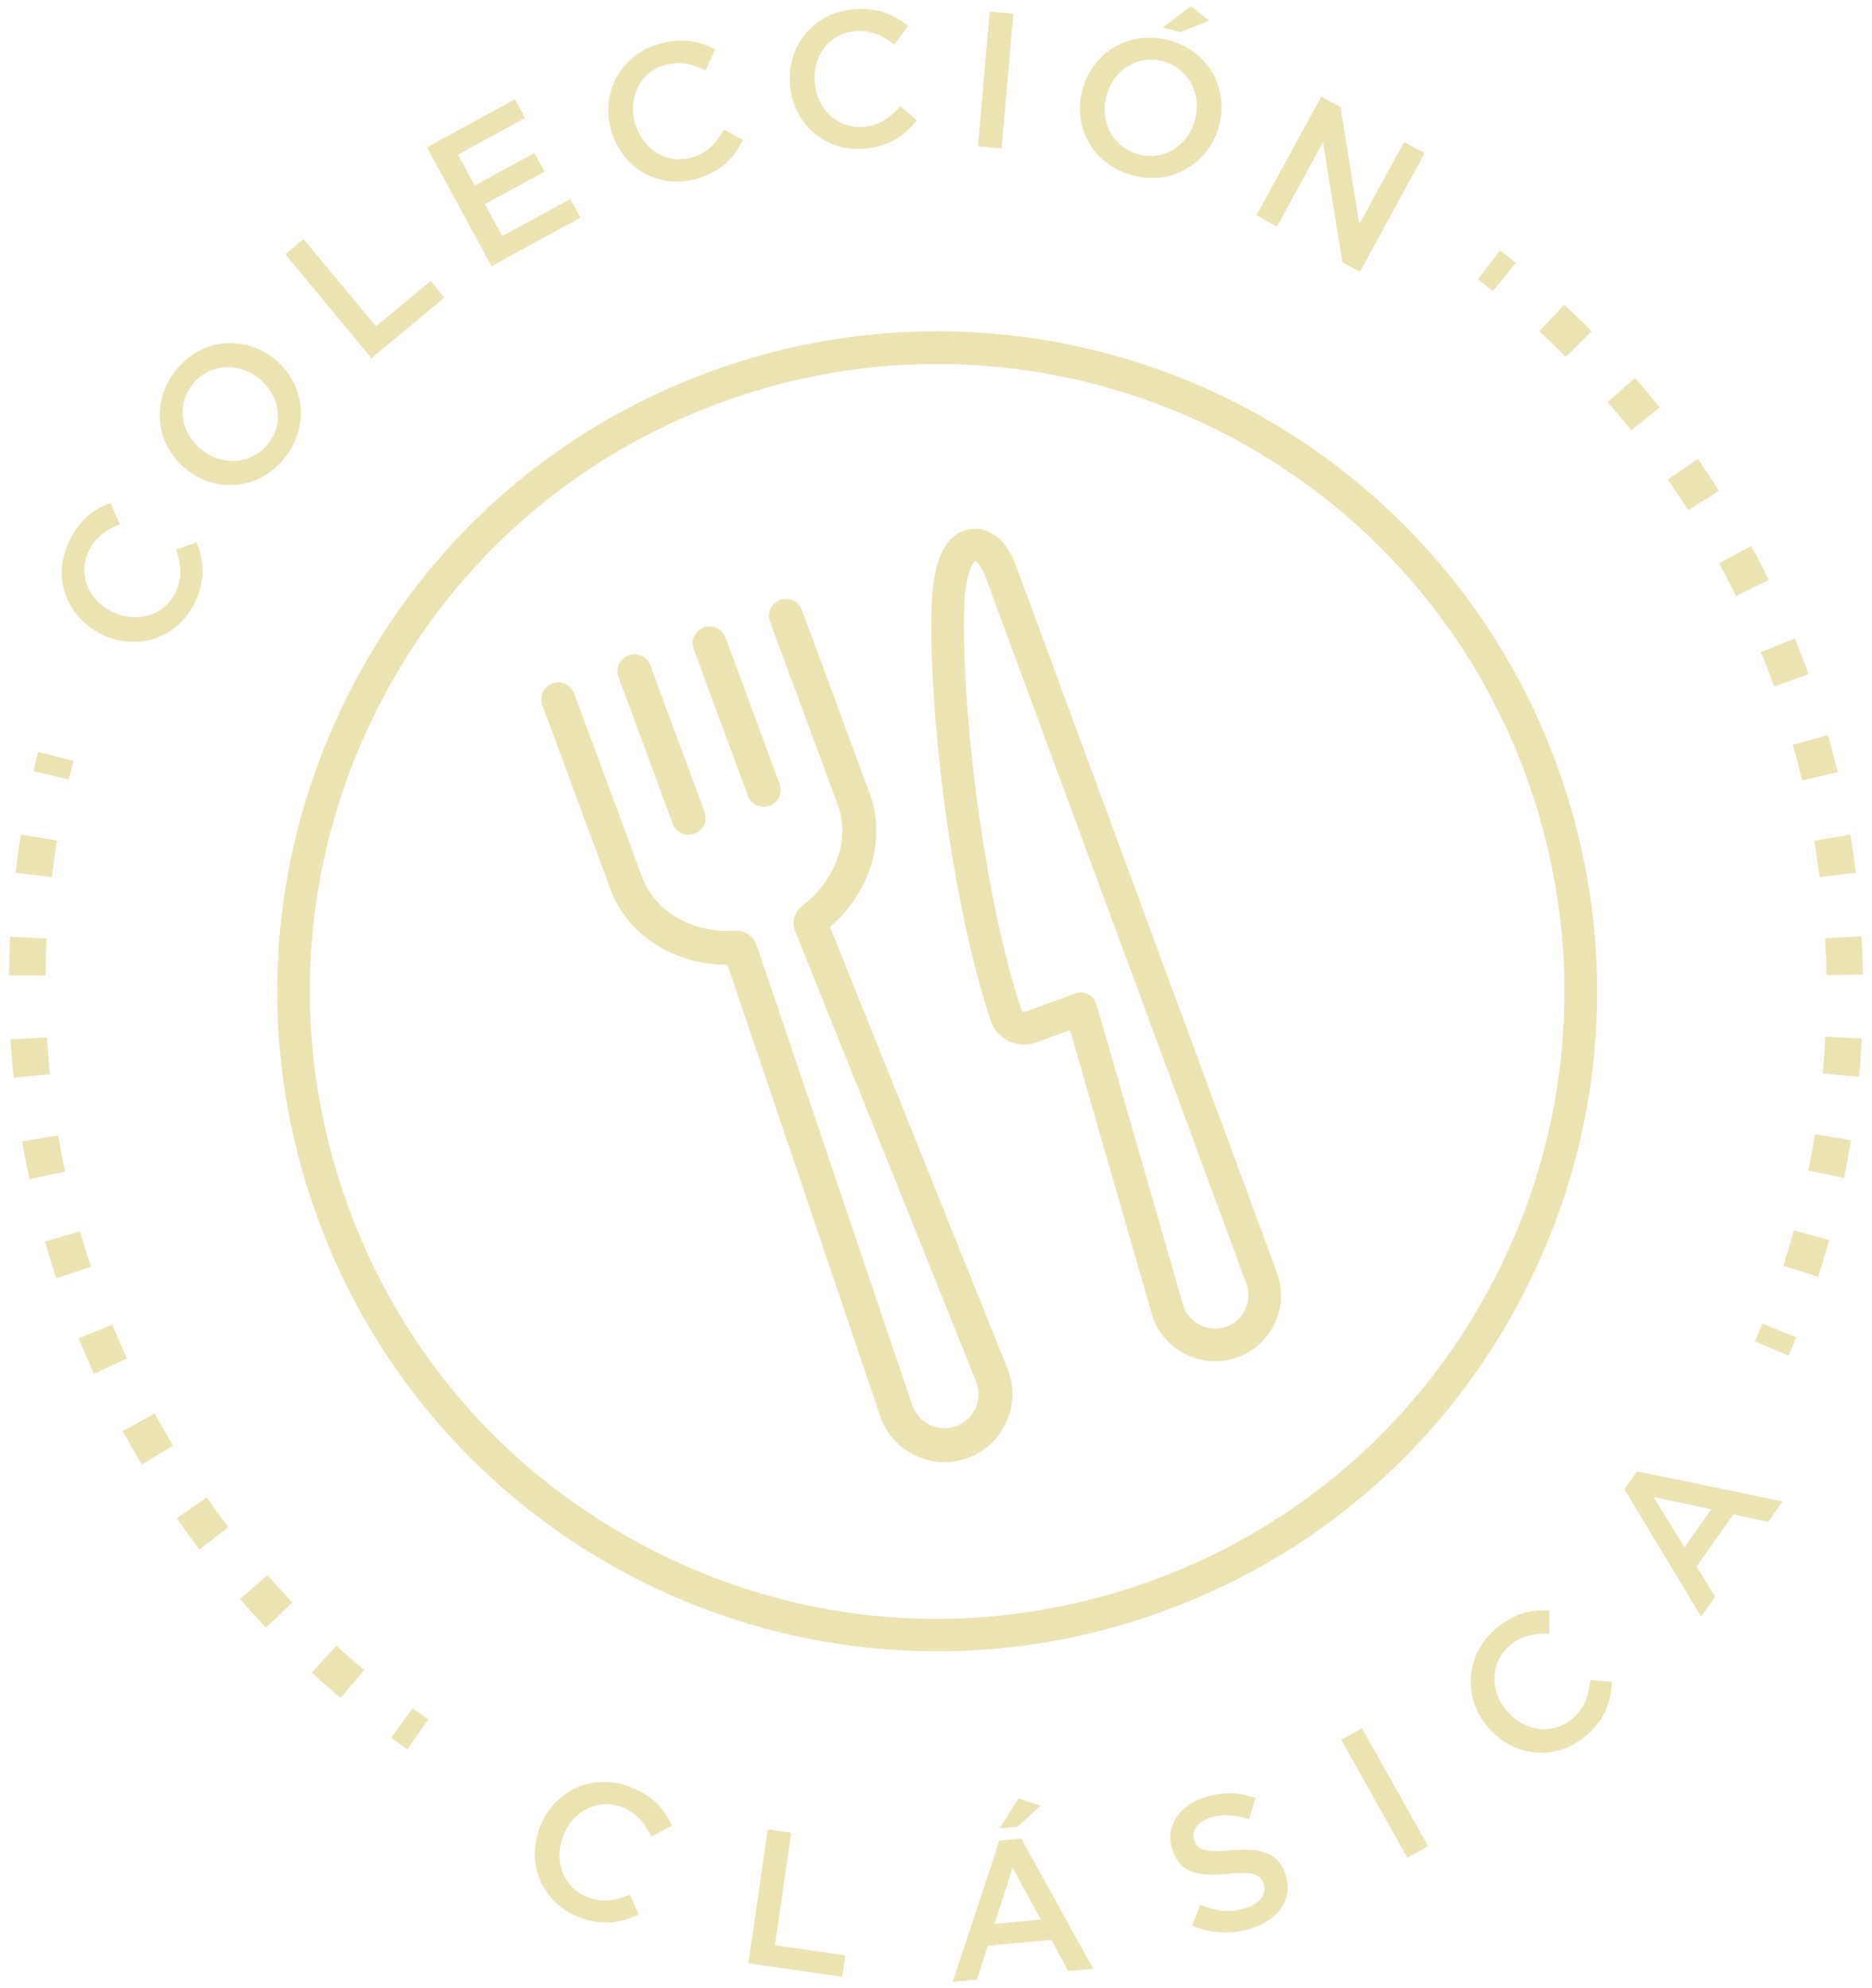 <svg xmlns="http://www.w3.org/2000/svg" width="130" height="138"><path d="M7.145 44.077l-.025-.013c-2.415-1.133-3.545-3.871-2.336-6.445.734-1.566 1.725-2.255 2.885-2.704l.654 1.478c-.951.383-1.718.911-2.174 1.881-.764 1.629.019 3.433 1.682 4.213l.024.011c1.663.78 3.576.242 4.339-1.385.49-1.042.379-1.911.04-2.958l1.421-.502c.507 1.318.633 2.564-.114 4.153-1.161 2.476-3.957 3.416-6.396 2.271zm5.853-11.447l-.022-.017c-2.081-1.622-2.573-4.587-.801-6.857 1.77-2.272 4.726-2.513 6.808-.892l.022.017c2.08 1.623 2.571 4.586.801 6.857s-4.728 2.514-6.808.892zm4.964-6.368l-.02-.017c-1.437-1.119-3.445-1.005-4.589.464-1.144 1.467-.772 3.405.665 4.525l.022.015c1.435 1.121 3.444 1.007 4.589-.463 1.144-1.467.77-3.405-.667-4.524zm1.846-8.613l1.266-1.053 5.033 6.061 3.794-3.149.958 1.154-5.061 4.203-5.99-7.216zm9.838-7.422l6.114-3.331.706 1.296-4.666 2.543 1.168 2.144 4.135-2.252.706 1.297-4.136 2.251 1.207 2.216 4.724-2.574.706 1.297-6.175 3.362-4.489-8.249zm12.822-1.1L42.46 9.1c-.759-2.559.535-5.224 3.262-6.031 1.658-.492 2.832-.211 3.94.358l-.672 1.468c-.918-.455-1.823-.676-2.85-.37-1.724.512-2.551 2.295-2.029 4.057l.008.027c.523 1.761 2.197 2.831 3.919 2.321 1.107-.329 1.68-.988 2.239-1.937l1.321.727c-.649 1.255-1.495 2.179-3.179 2.678-2.624.778-5.186-.688-5.951-3.271zm12.393-3.22l-.001-.026C54.64 3.225 56.449.884 59.279.648c1.722-.143 2.814.373 3.78 1.152l-.954 1.302c-.805-.63-1.645-1.032-2.713-.943-1.79.149-2.962 1.723-2.811 3.554l.002.026c.152 1.83 1.571 3.217 3.36 3.069 1.148-.095 1.843-.623 2.582-1.438l1.142.982c-.891 1.096-1.905 1.823-3.653 1.969-2.725.225-4.93-1.73-5.153-4.414zM68.728.808l1.643.143-.813 9.355-1.643-.142.813-9.356zm6.445 5.407l.008-.025c.697-2.549 3.247-4.143 6.027-3.381 2.78.762 4.143 3.4 3.445 5.947l-.008.026c-.697 2.547-3.246 4.141-6.027 3.381-2.781-.762-4.142-3.402-3.445-5.948zM82.97 8.35l.008-.026c.481-1.758-.399-3.57-2.196-4.062-1.798-.493-3.446.599-3.927 2.358l-.008.025c-.482 1.759.399 3.57 2.196 4.062 1.799.494 3.445-.598 3.927-2.357zM82.708.425l1.253 1.01-1.998.801-1.216-.332L82.708.425zm9.045 6.284l1.342.733 1.303 8.113 3.114-5.7 1.424.779-4.503 8.242-1.212-.663-1.343-8.347-3.203 5.865-1.424-.778 4.502-8.244zM37.486 126.861l.009-.024c.961-2.491 3.616-3.81 6.267-2.785 1.613.624 2.372 1.564 2.901 2.689l-1.429.757c-.449-.92-1.03-1.648-2.032-2.036-1.675-.648-3.421.26-4.084 1.974l-.009.025c-.663 1.714.009 3.584 1.686 4.233 1.076.415 1.933.243 2.954-.169l.601 1.384c-1.28.597-2.513.811-4.152.179-2.551-.987-3.684-3.712-2.712-6.227zm15.825.14l1.633.235-1.125 7.802 4.883.704-.214 1.485-6.514-.937 1.337-9.289zm16.091.774l1.522-.141 4.988 9.038-1.737.162-1.157-2.171-4.423.41-.753 2.346-1.683.156 3.243-9.8zm1.332-2.926l1.529.504-1.59 1.456-1.255.117 1.316-2.077zm1.548 8.412l-1.963-3.591-1.256 3.888 3.219-.297zm10.508.406l.564-1.435c1.101.45 2.094.582 3.199.211.967-.326 1.427-.977 1.201-1.65l-.008-.026c-.215-.636-.687-.859-2.467-.683-2.048.18-3.305-.02-3.857-1.659l-.01-.026c-.513-1.525.403-3.007 2.169-3.602 1.297-.438 2.458-.391 3.605.03l-.44 1.466c-1.002-.328-1.91-.377-2.723-.103-.916.31-1.29.959-1.093 1.545l.008.026c.232.685.74.853 2.581.686 2.035-.176 3.242.168 3.739 1.642l.008.024c.561 1.664-.413 3.098-2.283 3.729a5.803 5.803 0 01-4.193-.175zm10.353-12.88l1.438-.81 4.596 8.18-1.438.807-4.596-8.177zm10.226-.839l-.018-.02c-1.742-2.024-1.652-4.986.505-6.841 1.313-1.127 2.499-1.352 3.741-1.287l-.008 1.617c-1.024-.039-1.941.131-2.754.829-1.363 1.174-1.388 3.14-.189 4.534l.018.02c1.198 1.393 3.163 1.683 4.527.513.875-.753 1.127-1.59 1.249-2.686l1.503.124c-.079 1.411-.472 2.6-1.804 3.746-2.075 1.783-5.013 1.495-6.77-.549zm9.432-16.56l.883-1.247 10.108 2.088-1.007 1.426-2.402-.532-2.565 3.624 1.294 2.099-.977 1.378-5.334-8.836zm6.04 1.381l-4.004-.843 2.137 3.483 1.867-2.64z" fill="#ece3b3"/><g fill="#ece3b3"><path d="M46.712 57.169a1.178 1.178 0 102.21-.816l-3.76-10.166a1.176 1.176 0 00-1.514-.696 1.17 1.17 0 00-.661.612 1.169 1.169 0 00-.035.901l3.76 10.165zm5.222-1.931a1.178 1.178 0 102.21-.817l-3.761-10.166a1.18 1.18 0 00-2.176-.082 1.166 1.166 0 00-.033.9l3.76 10.165z"/><path d="M58.967 67.649l-.003-.009-1.323-3.29c2.845-2.479 3.921-6.12 2.741-9.309L55.67 42.299a1.18 1.18 0 00-2.211.819l4.713 12.741c.887 2.399-.108 5.228-2.476 7.039a1.496 1.496 0 00-.48 1.738l1.178 2.93.003.009 11.41 28.384a2.369 2.369 0 01-1.399 3.04 2.35 2.35 0 01-1.808-.074 2.346 2.346 0 01-1.221-1.294l-9.652-28.529c-.006-.016-.015-.031-.021-.047l-1.161-3.431a1.489 1.489 0 00-1.495-1.007c-2.994.164-5.574-1.336-6.461-3.734l-4.714-12.741a1.178 1.178 0 10-2.21.818l4.713 12.74c1.179 3.19 4.366 5.254 8.14 5.285l1.175 3.471c.005.015.013.028.019.043l9.446 27.918a4.691 4.691 0 002.458 2.648 4.682 4.682 0 003.61.142 4.68 4.68 0 002.645-2.451 4.738 4.738 0 00.134-3.648L58.967 67.649zm29.705 20.689L70.557 39.279c-.771-2.089-1.984-2.502-2.639-2.562-.917-.086-1.793.389-2.323 1.279-.716 1.201-.871 3.123-.9 4.162-.2 7.213 1.307 20.226 4.09 28.669a2.447 2.447 0 001.269 1.448c.644.281 1.303.313 1.904.094l2.352-.86 5.729 19.896a4.573 4.573 0 002.413 2.663 4.558 4.558 0 003.507.152 4.54 4.54 0 002.574-2.372 4.549 4.549 0 00.139-3.51zm-2.192 2.557a2.313 2.313 0 01-3.08 1.122 2.318 2.318 0 01-1.196-1.266L76.147 69.72a1.14 1.14 0 00-1.087-.822c-.132 0-.264.023-.391.069l-3.495 1.278a.198.198 0 01-.153-.011c-.001 0-.059-.024-.087-.108-2.621-7.951-4.173-20.844-3.978-27.898.038-1.354.261-2.53.584-3.07.078-.131.157-.185.174-.19.072.011.405.227.723 1.087l18.115 49.059a2.317 2.317 0 01-.072 1.781z"/></g><path d="M108.51 54.235A45.788 45.788 0 0050.5 25.387c-11.582 3.886-20.965 12.068-26.42 23.037-5.456 10.97-6.319 23.389-2.431 34.972 6.27 18.684 23.737 31.238 43.467 31.238 4.938 0 9.83-.803 14.543-2.387 11.6-3.894 20.991-12.074 26.441-23.031 5.448-10.958 6.304-23.381 2.41-34.981zM65.047 25.272c18.746 0 35.348 11.93 41.313 29.686 3.699 11.026 2.884 22.833-2.293 33.247-5.18 10.416-14.105 18.19-25.131 21.891a43.57 43.57 0 01-13.895 2.285c-6.735 0-13.245-1.541-19.351-4.578-10.415-5.179-18.188-14.103-21.89-25.13-3.699-11.027-2.884-22.835 2.295-33.247 5.179-10.414 14.103-18.187 25.13-21.888a43.318 43.318 0 0113.822-2.266zm38.628-5.06a58.846 58.846 0 00-1.042-.824l1.547-2.004c.366.283.727.569 1.087.859l-1.592 1.969zm22.578 68.421l-2.41-.777c.261-.811.507-1.627.736-2.451l2.44.678a66.325 66.325 0 01-.766 2.55zm1.805-6.866l-2.48-.507c.17-.834.325-1.672.462-2.518l2.499.406a64.28 64.28 0 01-.481 2.619zm1.041-7.02l-2.521-.233a63.2 63.2 0 00.184-2.553l2.528.131a64.62 64.62 0 01-.191 2.655zm-2.262-7.051a63.679 63.679 0 00-.091-2.558l2.528-.141c.049.882.081 1.77.095 2.661l-2.532.038zm-.475-6.802a61.855 61.855 0 00-.369-2.53l2.497-.417c.146.872.273 1.749.384 2.632l-2.512.315zm-1.214-6.706a60.956 60.956 0 00-.644-2.473l2.436-.689c.241.851.464 1.71.67 2.576l-2.462.586zm-1.942-6.53c-.288-.804-.593-1.6-.912-2.389l2.345-.952c.334.82.65 1.649.95 2.487l-2.383.854zm-2.651-6.28a62.45 62.45 0 00-1.17-2.274l2.227-1.204a64.34 64.34 0 011.218 2.367l-2.275 1.111zm-3.324-5.952a61.933 61.933 0 00-1.412-2.133l2.082-1.439c.505.729.994 1.469 1.469 2.22l-2.139 1.352zm-3.956-5.553a60.655 60.655 0 00-1.636-1.967l1.913-1.658c.581.67 1.148 1.353 1.702 2.047l-1.979 1.578zm-4.537-5.093a64.312 64.312 0 00-1.84-1.778l1.722-1.856c.65.603 1.289 1.22 1.914 1.85l-1.796 1.784zm15.466 69.331l-2.329-.993c.174-.408.343-.818.509-1.229l2.349.945c-.172.428-.348.853-.529 1.277zm-95.92 27.326a59.108 59.108 0 01-1.125-.807l1.498-2.04c.357.261.717.519 1.079.774l-1.452 2.073zm-4.625-3.562a65.953 65.953 0 01-2.007-1.766l1.711-1.867a64.859 64.859 0 001.929 1.699l-1.633 1.934zm-5.185-4.888a62.397 62.397 0 01-1.803-1.975l1.906-1.667a62.204 62.204 0 001.732 1.898l-1.835 1.744zm-4.622-5.426a66.904 66.904 0 01-1.575-2.159l2.075-1.45c.491.702.996 1.394 1.515 2.076l-2.015 1.533zm-4.001-5.897a63.785 63.785 0 01-1.329-2.319l2.223-1.213c.411.753.837 1.495 1.277 2.229l-2.171 1.303zm-3.328-6.299a62.981 62.981 0 01-1.066-2.452l2.343-.961c.326.794.667 1.579 1.024 2.355l-2.301 1.058zM3.91 88.737a64.056 64.056 0 01-.788-2.555l2.435-.696c.236.826.488 1.643.757 2.454l-2.404.797zm-1.864-6.875a62.94 62.94 0 01-.501-2.624l2.496-.422c.143.846.304 1.686.481 2.52l-2.476.526zm-1.095-7.04a64.96 64.96 0 01-.21-2.665l2.527-.148c.05.859.118 1.713.202 2.563l-2.519.25zm2.212-7.096l-2.532-.023A64.05 64.05 0 01.71 65.03l2.529.125c-.042.854-.068 1.71-.076 2.571zm.436-6.838l-2.514-.298c.105-.889.229-1.771.37-2.65l2.5.403a60.838 60.838 0 00-.356 2.545zm1.189-6.778l-2.466-.574c.105-.449.215-.897.328-1.343l2.453.627c-.109.428-.215.858-.315 1.29z" fill="#ece3b3"/></svg>